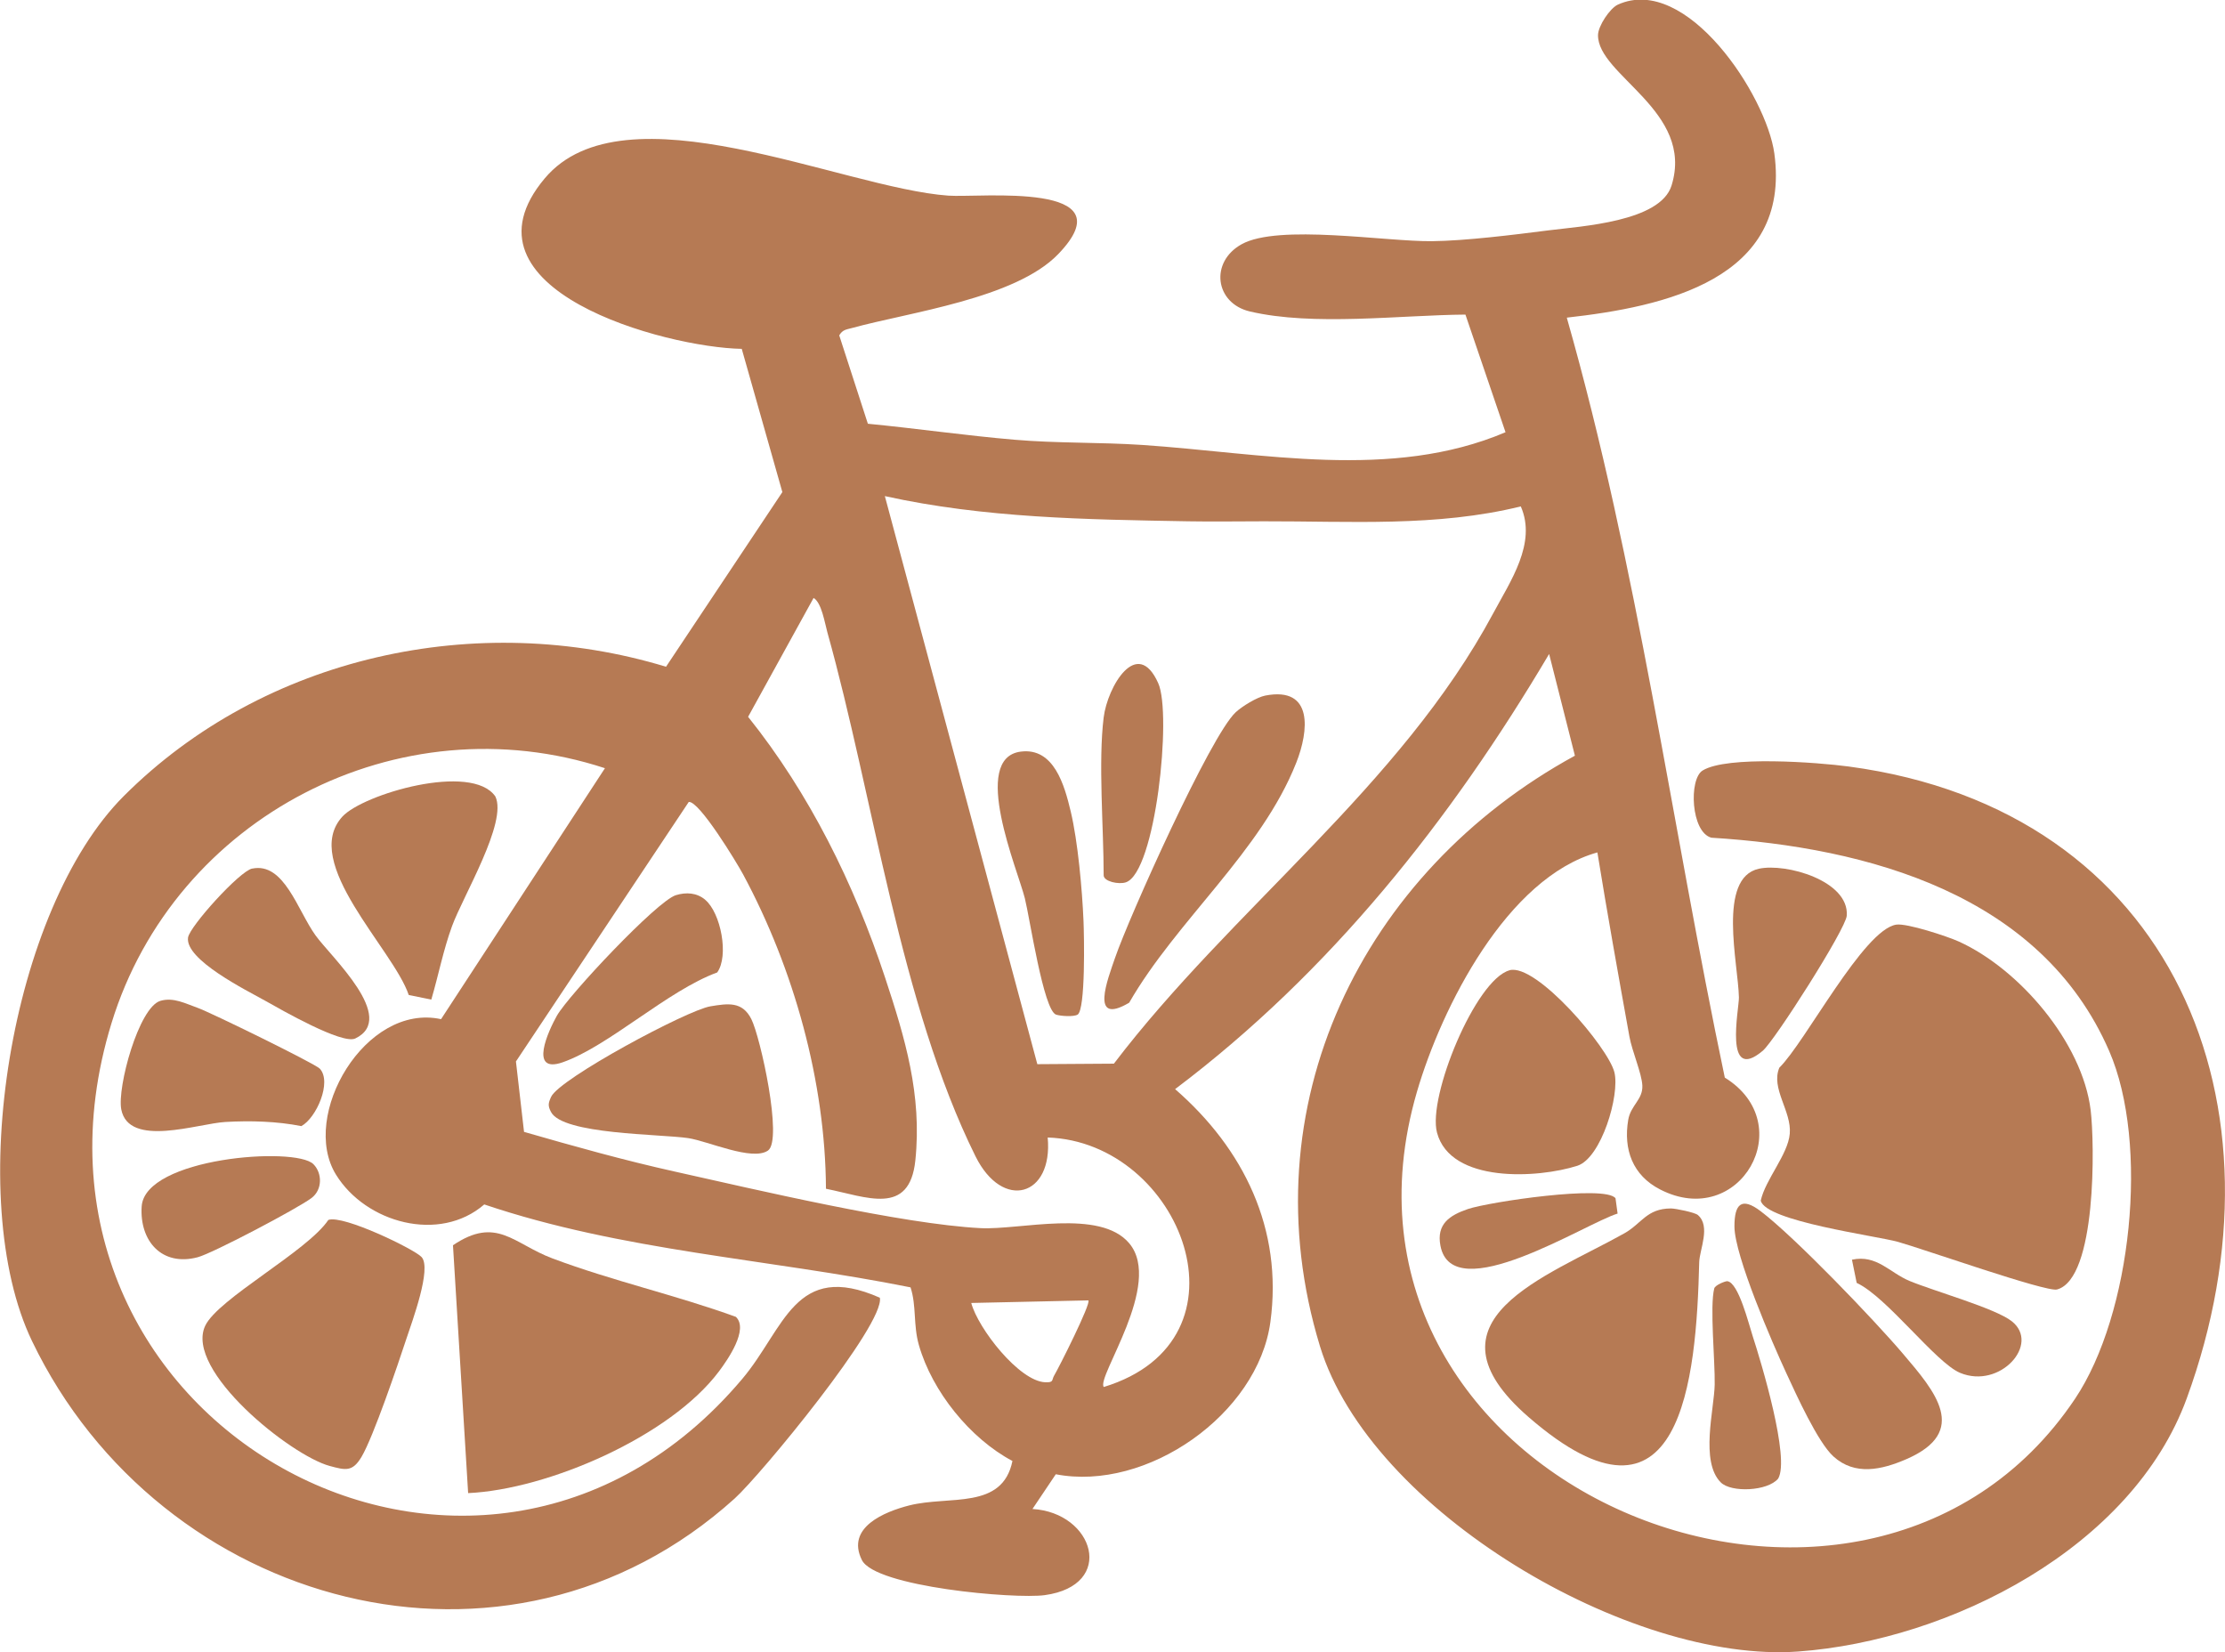 <?xml version="1.0" encoding="UTF-8"?>
<svg xmlns="http://www.w3.org/2000/svg" id="Calque_2" data-name="Calque 2" viewBox="0 0 343.49 255.04">
  <defs>
    <style>
      .cls-1 {
        fill: #b67a54;
      }
    </style>
  </defs>
  <g id="Calque_1-2" data-name="Calque 1">
    <g>
      <path class="cls-1" d="M241.89,49.08c10.93,38.35,16.17,78.22,24.38,117.26,11.64,7.18,2.33,23.62-10,17.26-4.22-2.17-5.68-6.16-4.91-10.73.38-2.27,2.29-3.13,2.18-5.32-.1-1.9-1.58-5.26-1.99-7.52-1.71-9.47-3.41-18.96-4.95-28.45-13.94,3.9-24.04,23.88-27.86,36.97-17.75,60.85,68.88,96.17,101.6,47.37,8.74-13.04,11.51-39.36,5.26-53.71-10.5-24.13-37.17-31.4-61.4-32.9-3.17-.85-3.51-9.03-1.36-10.37,3.77-2.33,17.79-1.26,22.56-.62,50.28,6.73,68.71,52.32,52.18,97.55-8.41,23.01-36.48,37.34-59.95,39.06-25.9,1.9-66.11-21.67-73.86-47.13-11.26-36.96,6.47-73.19,39.36-91.15l-3.98-15.7c-15.2,25.68-33.81,49.14-57.74,67.17,10.6,9.22,16.66,21.6,14.71,35.94-1.93,14.25-19.09,26.23-33.13,23.51l-3.6,5.36c9.51.56,12.96,11.78,1.89,13.3-4.6.63-26.18-1.26-28.23-5.43-2.49-5.04,3.55-7.46,7.32-8.42,6.22-1.57,14.37.74,15.93-6.86-6.53-3.46-12.4-10.74-14.44-17.88-.9-3.14-.35-6.01-1.29-8.92-21.92-4.4-44.5-5.6-65.81-12.8-6.91,5.99-18.29,2.86-22.89-4.6-5.62-9.09,4.53-26.54,16.22-24l25.3-38.74c-31.81-10.43-66.39,7.5-76.17,39.34-18.83,61.29,56.44,103.45,97.37,54.93,6.54-7.75,8.12-18.33,21.24-12.53.81,4.07-18.39,27.36-22.42,31-35.12,31.69-88.68,16.83-108.46-24.3-10.57-21.98-3.34-66.63,14.16-84.14,21.64-21.64,54.6-28.81,83.71-19.96l17.96-26.96-6.27-22.11c-11.8-.21-44.83-9.15-30.42-26.31,12.27-14.61,45.94,1.49,62.32,2.66,4.87.35,27.87-2.29,16.95,9.03-6.62,6.87-23.01,8.97-31.82,11.4-.85.24-1.45.23-1.98,1.14l4.42,13.64c7.55.73,15.12,1.83,22.67,2.47,6.49.56,13.14.37,19.63.8,18.58,1.24,38.5,5.54,56.14-1.96l-6.19-18.16c-10.14.08-23.46,1.82-33.27-.48-5.4-1.27-6.23-7.63-1.28-10.38,5.69-3.16,22.22-.39,29.39-.47,5.22-.06,12.64-.99,17.97-1.67,5.12-.65,17.27-1.33,19.01-6.92,3.58-11.53-11.46-17-11.35-23.25.03-1.4,1.84-4.12,3.07-4.68,10.61-4.78,22.93,14.06,24.15,22.98,2.64,19.45-17.01,23.66-32.02,25.34ZM234.78,78.17c-13.01,3.2-26.35,2.27-39.67,2.3-3.99,0-7.7.07-11.72,0-15.72-.28-31.4-.49-46.79-3.89l23.54,87.69,11.82-.08c18.19-23.89,44.23-42.78,58.56-69.52,2.66-4.97,6.74-10.83,4.26-16.49ZM161.74,175.58c.85,9.12-6.95,11.38-11.15,2.9-11.62-23.45-15.76-55.5-22.86-80.86-.4-1.43-.89-4.6-2.13-5.32l-10.11,18.35c9.47,11.82,16.36,25.78,21.12,40.17,3.11,9.4,5.75,18.19,4.7,28.3-.9,8.66-7.52,5.63-13.8,4.38-.09-16.55-4.96-33.96-12.78-48.51-1.02-1.89-6.79-11.39-8.4-11.2l-26.68,40.06,1.25,10.87c7.71,2.22,15.49,4.4,23.33,6.14,12.57,2.8,35.01,8.1,47.15,8.72,6.07.31,18.42-3.05,22.95,2.34,5.29,6.29-5.13,20.68-3.93,22.18,23.85-7.28,11.98-37.81-8.65-38.51ZM168.02,200.73l-18.08.4c1.06,3.96,7.4,12.07,11.41,12.24,1.39.06.97-.35,1.4-1.06.68-1.13,5.73-11.14,5.27-11.58Z"></path>
      <path class="cls-1" d="M292.74,142.73c1.63-.25,7.88,1.8,9.66,2.61,9.35,4.24,19.07,15.59,20.35,26.02.62,5.07.95,26.05-5.2,27.69-1.66.44-20.8-6.31-24.57-7.36-3.4-.94-20.42-3.17-21.16-6.36.71-3.25,4.2-7.1,4.48-10.32.31-3.48-2.97-6.99-1.61-10.2,4.01-3.93,13-21.31,18.05-22.08Z"></path>
      <path class="cls-1" d="M113.61,203.28c2,1.92-1.26,6.6-2.61,8.4-7.54,10.06-26.41,18.24-38.73,18.8l-2.34-38.26c6.76-4.56,9.33-.22,15.38,2.04,9.28,3.48,19.01,5.64,28.31,9.02Z"></path>
      <path class="cls-1" d="M262.12,187.56c2.01,1.74.25,5.34.2,7.28-.44,18.03-2.7,44.39-26.31,23.93-17.32-15.01,2.84-21.7,14.77-28.4,2.66-1.5,3.42-3.81,7.16-3.83.75,0,3.72.62,4.17,1.01Z"></path>
      <path class="cls-1" d="M50.7,188.31c2.28-.81,13.26,4.51,14.38,5.73,1.61,1.75-1.47,9.97-2.34,12.61-1.32,4.01-5.09,15.13-6.92,18.22-1.4,2.37-2.47,2.08-4.92,1.42-6.05-1.63-22.42-14.76-19.23-21.62,1.95-4.19,15.78-11.51,19.02-16.36Z"></path>
      <path class="cls-1" d="M233.03,149.77c4.12-1.14,15.26,11.93,16.2,15.76.86,3.53-2.03,13.23-5.72,14.42-6.05,1.94-19.58,2.75-21.67-5.12-1.47-5.52,5.95-23.6,11.19-25.05Z"></path>
      <path class="cls-1" d="M283.03,224.81c-2.41-2.19-5.74-9.56-7.24-12.8-2.17-4.68-8.02-18.19-8.03-22.68-.01-3.51,1.11-4.59,4.03-2.38,5.22,3.94,17.5,16.74,21.99,22.02,4.9,5.76,10.35,12.01.52,16.27-3.81,1.65-7.94,2.59-11.26-.42Z"></path>
      <path class="cls-1" d="M66.58,154.3l-3.48-.71c-2.38-7.08-16.74-20.47-10.24-27.54,3.19-3.47,19.95-8.4,23.61-3.11,1.92,3.96-5,15.39-6.69,20.03-1.35,3.7-2.09,7.57-3.2,11.34Z"></path>
      <path class="cls-1" d="M24.77,154.49c2.02-.59,3.9.44,5.71,1.07,1.97.69,18.17,8.63,18.89,9.4,1.91,2.06-.53,7.62-2.85,8.87-3.76-.75-7.91-.86-11.73-.64-4.23.24-14.92,4.04-16.07-1.95-.65-3.4,2.7-15.77,6.05-16.75Z"></path>
      <path class="cls-1" d="M38.93,134.08c4.94-1.03,7.01,6.48,9.79,10.32,2.39,3.31,12.7,12.75,6.13,15.9-2.03.97-11.45-4.44-13.87-5.8-2.91-1.63-12.44-6.34-11.95-9.78.25-1.71,7.94-10.24,9.9-10.65Z"></path>
      <path class="cls-1" d="M271.53,134.1c4.18-.91,13.94,1.85,13.57,7.24-.14,2.07-11.15,19.33-12.97,20.86-6.07,5.12-3.65-6.5-3.68-8.23-.1-5.16-3.37-18.46,3.08-19.87Z"></path>
      <path class="cls-1" d="M48.38,179.7c1.38,1.38,1.42,3.94-.29,5.23-2.1,1.59-15.25,8.53-17.57,9.14-5.55,1.47-8.99-2.53-8.65-7.83.48-7.55,23.73-9.31,26.51-6.54Z"></path>
      <path class="cls-1" d="M265.65,228.83c-3.22-3.21-1.01-11.32-.94-15.1.07-3.66-.78-12.05-.07-14.84.14-.54,1.73-1.15,2.02-1.12,1.74.21,3.32,6.67,3.91,8.46,1.33,4.08,5.79,18.87,3.94,22.01-1.63,1.96-7.26,2.19-8.86.59Z"></path>
      <path class="cls-1" d="M285.9,194.45c3.83-.83,5.82,2.01,8.89,3.28,3.75,1.56,13.23,4.21,15.78,6.22,4.46,3.51-1.81,10.53-7.97,7.97-3.76-1.56-11.31-11.73-15.97-13.89l-.73-3.58Z"></path>
      <path class="cls-1" d="M249.72,187.33c-4.96,1.51-25.49,14.72-27.35,4.96-.64-3.35,1.43-4.7,4.24-5.66,3.21-1.09,21.23-3.78,22.79-1.66l.32,2.36Z"></path>
      <path class="cls-1" d="M195.33,107.37c7.5-1.45,6.7,5.52,4.79,10.35-5.43,13.76-18.46,24.31-25.8,37.06-6.19,3.66-3.28-3.71-2.19-6.9,2.16-6.3,14.75-34.36,18.64-37.94,1-.92,3.27-2.32,4.56-2.57Z"></path>
      <path class="cls-1" d="M166.35,156.62c-.58.36-2.59.24-3.32,0-1.94-.67-4.05-14.9-4.82-17.97-1.09-4.36-8.45-21.64-.62-22.63,5.12-.65,6.74,5.18,7.71,9.26,1.1,4.61,1.77,12.09,1.97,16.89.09,2.16.34,13.68-.92,14.46Z"></path>
      <path class="cls-1" d="M170.38,110.76c.58-4.75,5.17-12.59,8.43-5.29,2.13,4.77-.41,29.21-5.01,30.73-1.08.36-3.42-.12-3.42-1.09,0-7.34-.85-17.44,0-24.36Z"></path>
      <path class="cls-1" d="M109.66,155.34c2.73-.45,4.92-.79,6.32,1.95,1.4,2.73,4.91,18.69,2.58,20.31-2.42,1.68-9.26-1.46-12.33-1.92-4.34-.64-19.31-.54-21.16-4.02-.52-.98-.43-1.38.01-2.35,1.31-2.82,20.96-13.36,24.58-13.97Z"></path>
      <path class="cls-1" d="M108.86,138.89c2.42,2.01,3.7,8.67,1.86,11.22-7.66,2.8-16.74,11.38-23.86,13.87-5.3,1.85-2.18-4.9-.89-7.19,1.79-3.16,15.45-17.71,18.37-18.61,1.58-.48,3.21-.39,4.52.7Z"></path>
    </g>
  </g>
</svg>
